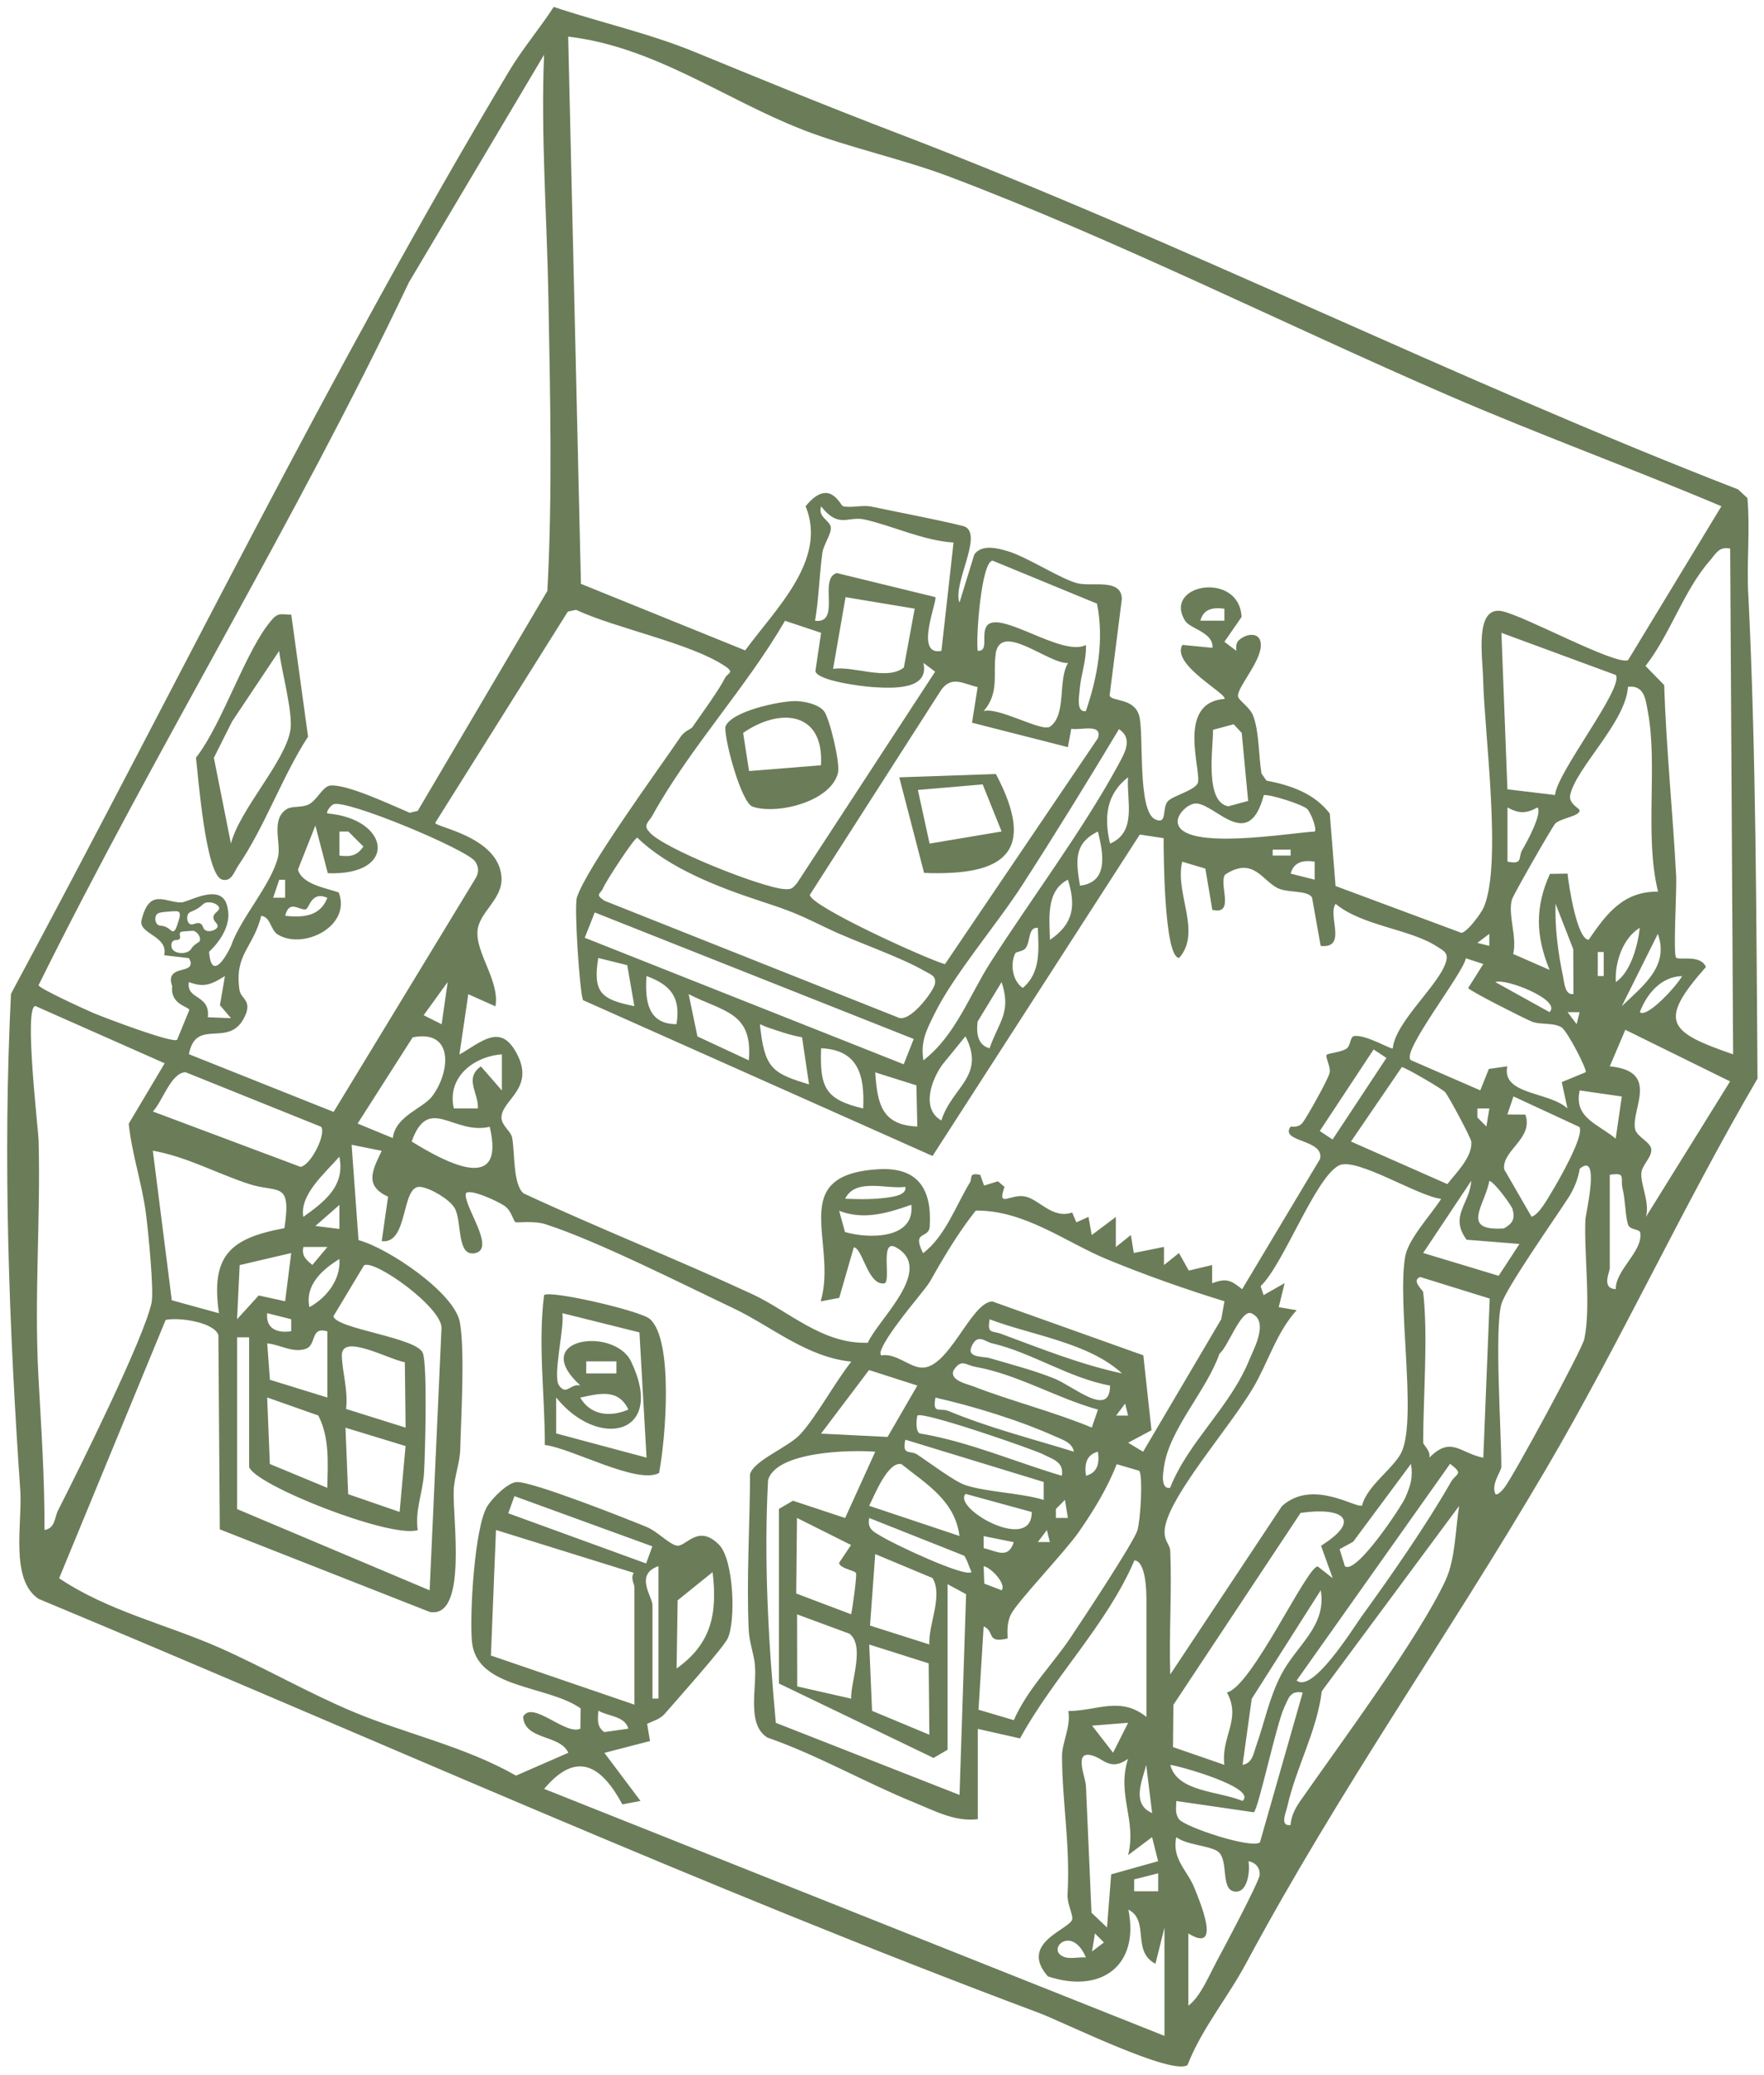 <svg viewBox="0 0 250.24 294.42" xmlns="http://www.w3.org/2000/svg" data-name="Ebene 1" id="Ebene_1">
  <defs>
    <style>
      .cls-1 {
        fill: #6b7c59;
      }
    </style>
  </defs>
  <path d="M248,84.22c-.22-4.5.28-9.05-.11-13.55l-1.33-1.24c-40.31-15.64-79-35.13-119.39-50.58-9.88-3.78-18.93-7.5-28.65-11.49-6.43-2.64-13.4-4.17-19.97-6.38-1.99,3.08-4.44,5.95-6.32,9.09C46.83,52.52,25.05,97.35,1.56,140.99c-1.18,23.6-.29,47.05,1.32,70.52.31,4.49-1.52,12.63,2.61,15.33,47.32,19.72,93.96,40.79,141.96,58.76,3.33,1.25,18.81,8.92,21.01,7.37,2-5.13,5.65-9.49,8.27-14.36,13.45-25.04,28.42-46.03,42.58-70.18,10.61-18.09,19.42-37.3,30.01-55.41-.18-22.91-.19-46.03-1.31-68.8ZM113.93,18.43c6.4,2.48,14.08,4.12,20.71,6.62,23.77,8.98,47.34,20.87,70.67,30.98,12.83,5.56,26,10.35,38.89,15.79l-13.24,21.83c-1.74.81-14.85-6.38-17.94-6.95-3.86-.71-2.7,6.53-2.63,9.52.17,7.71,2.73,26.33.1,32.49-.37.86-2.29,3.47-3.16,3.64l-17.87-6.65-.82-10.28c-2.2-2.88-5.55-4.01-8.99-4.68l-.7-1.01c-.4-2.43-.32-5.98-1.19-8.21-.48-1.24-2.1-2.16-2.14-2.76-.1-1.37,3.69-5.33,3.2-7.69-.31-1.53-2.31-1.09-3.18-.13-.31.35-.3.93-.25,1.4l-1.7-1.29,2.44-3.52c-.33-6.58-11.27-4.68-8,.56.69,1.11,4.04,1.63,3.87,3.82l-4.27-.42c-1.65,2.81,6.47,6.97,5.97,7.67-7.05.53-3.05,10.66-3.82,12.01-.59,1.02-3.41,1.71-4.17,2.46-.95.95-.02,3.42-1.82,2.62-2.61-1.17-1.56-12.35-2.31-14.78-.77-2.53-3.99-1.9-4.17-2.81l1.73-13.66c-.02-2.98-4.16-1.76-6.21-2.23-2.28-.52-7.21-3.75-9.96-4.57-1.48-.44-3.66-1.01-4.75.44l-2.11,6.85c-.99-2.63,3.22-9.29.89-10.72-.58-.36-11.22-2.43-13.34-2.89-1.29-.28-2.84.21-4.07-.06-.37-.08-1.9-4.19-5.31,0,3.14,7.61-4.29,14.59-8.57,20.45l-23.3-9.44-1.81-77.63c12.21,1.4,22.34,8.97,33.32,13.22ZM235.2,126.5c-4.94-.06-7.31,3.15-9.83,6.82-1.64,0-2.83-7.68-3-9.38l-2.5.04c-2.14,4.75-2.01,8.8-.05,13.62l-5.16-2.26c.59-2.41-.8-5.62-.17-7.74.21-.69,5.71-10.32,6.14-10.76.79-.79,3.52-1.04,3.45-1.88-.03-.3-1.58-.93-1.33-2.17.78-3.81,7.92-10.38,8.19-15.35,2.35-.29,2.51,1.84,2.83,3.56,1.42,7.6-.51,17.64,1.44,25.48ZM230.07,142.74l5.11-10.25c1.63,4.53-1.98,7.28-5.11,10.25ZM238.61,138.48c-.51,1.11-4.95,6.06-5.98,5.11.95-2.55,2.99-5.04,5.98-5.11ZM229.22,139.32c-.17-2.7.96-6.21,3.4-7.69-.26,2.41-1.27,6.29-3.4,7.69ZM198.87,151.39c.35-.03,5.76,3.09,6.16,3.58.48.59,3.67,6.47,3.7,7.06.1,2.17-2.12,4.31-3.41,5.96l-13.67-6.04,7.22-10.57ZM189.04,161.66l-1.82-1.2,7.64-11.57,1.82,1.2-7.64,11.57ZM210.42,136.77l-2.15,3.41c.33.46,7.68,4.17,8.95,4.72,1.27.55,3.04.11,4.28.84.85.5,3.76,6.21,3.44,6.38l-3.39,1.4.81,3.74c-2.6-2.42-9.37-1.89-8.54-5.98l-2.61.37-1.22,3.04-9.83-4.28c-1.58-1,7.48-12.39,7.78-14.46l2.47.81ZM209.57,133.77l1.7-1.28v1.7s-1.7-.42-1.7-.42ZM213.84,111.98l-.85-22.2,16.22,5.98c1.23,1.77-8.39,13.86-8.61,17.03l-6.76-.81ZM215.96,120.55c-.65,1.09.17,2.16-2.11,1.69v-7.68c1.66.88,2.6.89,4.26,0,.72.81-1.55,5-2.15,6ZM219.81,143.59l-7.68-4.26c1.39-.6,9.48,2.55,7.68,4.26ZM221.76,138.66c-.72-3.34-1.2-7.01-1.09-10.44l2.51,6.44.03,6.36c-1.18.21-1.28-1.53-1.46-2.36ZM224.08,143.6l-.42,1.7-1.28-1.7h1.7ZM211.28,167.52c.83.27,3.17,3.59,3.28,3.98.41,1.44.01,2.09-1.23,2.78-6.24.4-2.68-3.26-2.05-6.76ZM209.58,158.53v-1.27s1.7,0,1.7,0l-.42,2.56-1.28-1.29ZM208.71,167.52c-.2,3.3-3.15,4.96-.66,8.36l7.5.6-2.95,4.52-10.71-3.24,6.82-10.24ZM213.38,165.89c-.33-2.73,4.19-4.32,3.01-7.76l-2.56-.02.87-2.56,9.34,4.33c.81,1.13-3.06,7.84-3.91,9.22-.61,1-1.79,3.19-2.86,3.53l-3.89-6.74ZM224.09,154.7l5.98.86-.87,5.98c-2.51-2.09-5.97-2.95-5.11-6.83ZM226.66,138.47v-3.41h.84v3.41h-.84ZM167.07,116.7c-.16-1.15,1.54-2.86,2.78-2.7,2.86.39,7.33,6.78,9.43-1.2.95-.12,5.47,1.33,6.16,1.97.46.43,1.44,2.85,1.07,3.2-3.34.17-18.86,2.83-19.44-1.26ZM186.5,122.24v2.56s-3.41-.86-3.41-.86c.46-1.7,1.82-1.92,3.41-1.7ZM183.09,120.54v.84h-2.55v-.84h2.55ZM172.08,103.54l2.93-.79,1.14,1.23.91,9.65-2.81.76c-3.38-.59-2.16-8.18-2.17-10.85ZM173.69,86.36v1.7s-3.41,0-3.41,0c.46-1.7,1.82-1.92,3.41-1.7ZM140.54,136.49c-3.02,4.71-4.97,10.39-9.54,13.94-.45-2.68.46-4.33,1.55-6.56,2.73-5.57,8.86-12.7,12.46-18.29,4.7-7.28,9.28-14.72,13.73-22.14,2.04,1.38.79,3.4-.09,5.04-4.88,9.05-12.45,19.17-18.11,28.01ZM153.2,125.65c-.51-3.31-1.02-5.94,2.55-7.68.72,2.96,1.62,7.2-2.55,7.68ZM148.94,133.34c-.04-2.94-.63-6.91,2.55-8.54,1.15,3.65.83,6.26-2.55,8.54ZM145.09,140.16c-1.52-1.03-1.8-3.5-1.05-4.93.12-.22,1.15-.24,1.49-.76.67-1.03.32-2.96,1.7-2.84.11,3.07.45,6.34-2.13,8.52ZM140.38,148.72c-1.77-.46-1.88-2.3-1.7-3.78l3.41-5.61c1.42,4.37-.4,5.58-1.71,9.39ZM133.55,158.97c-2.92-1.65-1.43-5.78.16-7.96l3.25-3.99c2.91,5.69-1.93,7.17-3.42,11.95ZM82.95,133.04l1.42-3.59,45.25,17.95-1.42,3.59-45.25-17.95ZM122.45,157.26c-5.38-1.27-6.17-2.96-5.97-8.54,5.27.21,6.2,3.86,5.97,8.54ZM114.76,153.85c-4.77-1.48-6.15-2.09-6.81-7.29-.22-1.73-.29-1.22.84-.84,1.66.56,3.25,1.14,4.99,1.44l.99,6.69ZM106.22,150.43l-7.28-3.39-1.25-6c4.87,2.51,9.16,2.5,8.53,9.4ZM95.97,145.3c-4.12,0-4.49-3.39-4.26-6.83,3.44,1.26,4.87,3.02,4.26,6.83ZM89.99,142.74c-4.66-.93-5.93-1.88-5.12-6.83l4.11,1.02,1.01,5.81ZM130,153.98l.13,5.84c-5.07-.2-5.67-3.25-5.97-7.68l5.84,1.84ZM127.35,144.33l-41.62-16.55c-1.39-.95-.55-.89-.16-1.82.39-.93,4.41-7.12,4.84-7.12,4.46,4.35,11.55,7.05,17.47,9,4.88,1.6,5.23,1.83,9.7,3.96,4.07,1.94,9.99,3.88,13.65,6,.8.46,1.65.65,1.38,1.86-.22.98-3.57,5.59-5.27,4.67ZM116.48,71.84c2.54,3.22,3.8,1.33,6.16,1.86,4.07.91,8.31,3,12.63,3.27l-1.72,15.37c-3.92.79-.51-7.15-.87-7.63l-13.97-3.41c-2.67.77.68,7.21-3.09,6.77.55-3.16.6-6.46,1.04-9.63.17-1.19,1.3-2.69,1.2-3.63-.1-.97-1.89-1.44-1.38-2.97ZM139.93,88.89c-.75,1.26.38,3.55-1.24,3.44-.26-1.97.53-12.71,2.12-12.79l14.81,6.1c1.02,5.09.1,10.38-1.58,15.24-1.41.24-.95-2.12-.88-3.01.17-2.18.98-4.18.89-6.37-3.37,1.82-12.53-5.28-14.13-2.6ZM141.24,92.76c.7-4.67,7.54,1.48,10.27,1.3-1.48,2.44-.17,7.34-2.55,9.03-1.14.81-7.29-2.82-9.41-2.21,2.27-2.66,1.28-5.29,1.7-8.11ZM138.69,97.48l-.8,5.05,13.6,3.47.48-2.61c1.21.28,4.46-.84,3.79,1.32l-21.71,32.08c-2.72-.78-19.04-8.2-19.17-9.83l18.65-29.1c1.51-2.07,3.19-.81,5.17-.38ZM129.76,86.34l-1.54,8.36c-2.39,1.93-7.18-.28-10.04.2l1.77-10.18,9.8,1.63ZM116.48,89.78l-.81,5.45c.34,1.35,6.49,2.14,8.12,2.25,2.94.19,8.07.41,7.21-3.43l1.66,1.24-19.6,30.01c-.65.73-.74.9-1.76.84-3.07-.15-17.46-5.83-19.22-8.15-.9-.94,0-1.46.42-2.2,5.38-9.75,13.34-18.19,18.86-27.72l5.12,1.71ZM160.02,110.28c-.21,3.37,1.3,7.76-2.55,9.4-.84-3.58-.63-6.93,2.55-9.4ZM80.63,86.75l1.09-.23c5.61,2.62,16.21,4.71,21.09,7.96,1.49.99.43.93.03,1.72-.86,1.72-3.36,5.14-4.61,6.95-.22.31-1.11.54-1.66,1.35-3.15,4.64-13.4,18.67-14.73,22.82-.43,1.33.42,13.82.88,14.58l49.57,22.1,29.4-45.6,3.38.51c0,1.49.02,16.98,2.21,16.99,3.24-3.71-.67-9.17.43-13.65l3.28.98.99,5.85c3.29.79.86-3.65,1.81-5,4.07-2.66,5.28.97,7.6,1.98,1.43.62,4.04.22,4.73,1.25l1.23,6.89c3.85.39.93-4.33,2.12-5.97,3.82,3.17,10.58,3.55,14.42,6.08.72.47,1.55.79,1.3,1.91-.75,3.3-7.23,8.63-7.62,12.52-.22.18-3.75-1.96-5.44-1.76-.63.07-.52,1.38-1.1,1.78-.82.56-2.63.64-2.83.9-.24.3.62,1.71.41,2.57-.24.97-3.15,6.16-3.81,7.03-.61.82-1.68.52-1.73.59-1.56,2.23,4.84,1.74,4.19,4.57l-11.05,18.48c-1.64-1.29-2.2-1.6-4.26-.85v-2.58s-3.31.79-3.31.79l-1.39-2.49-2.13,1.7v-2.57s-4.28.86-4.28.86l-.42-2.54-2.13,1.7v-4.27s-3.42,2.57-3.42,2.57l-.46-2.58-1.72.78-.59-1.4c-2.78.96-4.6-1.79-6.62-2.26-2.12-.49-4.1,1.79-2.98-1.37l-.93-.8-1.97.61-.55-1.53c-1.71-.33-1.06.44-1.47,1.11-1.97,3.21-3.45,7.58-6.63,10.01-1.68-3.33.83-1.93.94-3.8.33-5.3-1.68-8.43-7.24-8.11-13.24.76-5.77,10.35-8.23,18.75l2.63-.5,2.07-7.17c1.22.06,2,5.38,4.26,5.12,1.18.03-.68-6.44,1.7-5.13,5.62,3.1-2.56,10.27-3.97,13.55-6.44.22-11.2-4.48-16.36-6.88-10.71-4.97-21.76-9.33-32.47-14.31-1.55-1.26-1.22-5.91-1.64-7.95-.18-.87-1.48-1.68-1.5-2.78-.04-2.6,5.13-4.21,1.9-9.58-2.23-3.72-4.86-1.1-7.87.61l1.26-8.56,3.85,1.72c.64-3.51-2.76-7.5-2.55-10.63.18-2.75,3.61-4.52,3.41-7.68-.37-5.83-9.59-7.13-9.39-7.74l18.8-29.95ZM157.63,265.92l-.59,7.53-2.2-2.09-.79-17.99c-.06-1.31-1.8-5.07.88-4.32,1.67.46,2.58,2.27,5.09.48-1.64,5.14,1.27,8.67.01,13.66l3.4-2.55.86,3.41-6.67,1.87ZM164.3,268.32h-3.41s0-1.69,0-1.69l3.41-.86v2.56ZM156.6,275.58l-1.69,1.28.42-2.56,1.27,1.28ZM154.05,277.71c-.93-.09-2.13.22-2.95-.03-2.93-.88.88-4.85,2.95.03ZM154.93,244.82l5.11-.41-2.14,4.25-2.97-3.83ZM162.6,250.39l.84,6.83c-3-1.29-1.38-4.64-.84-6.83ZM162.16,205.96l-2.12-1.28,3.31-1.77-1.16-10.63-21.41-7.64c-3.06.07-6.22,9.73-10.14,9.38-1.75-.15-3.55-2.07-5.62-1.73-.98-.68,4.37-7.2,5.13-8.14,2.12-2.64,1.39-1.74,3.05-4.57,1.58-2.71,3.28-5.38,5.22-7.83,6.93-.08,12.74,4.48,18.6,6.9,5.24,2.17,11.34,4.33,16.68,5.96l-.45,2.54-11.09,18.81ZM142.1,189.26c-1.42-.53-2.07.04-1.71-2.09,6.01,2.28,14.05,3.31,18.78,7.68-5.84-1.25-11.5-3.52-17.08-5.59ZM159.61,199.13l.42,1.7h-1.7s1.28-1.7,1.28-1.7ZM140.78,190.59c5.56,1.29,10.95,4.95,16.69,5.98,0,4.7-5.18.08-7.96-1.02-3-1.19-6.02-1.96-9.1-2.87-.94-.28-3.32,0-2.58-1.66.86-1.91,1.86-.68,2.94-.43ZM138.29,193.9c6.1,1.08,11.56,4.45,17.47,6.08l-.88,2.55c-5.39-2.24-11.32-3.72-16.79-5.84-.93-.36-3.42-.86-2.82-2.27,1.09-1.7,1.68-.77,3.02-.53ZM154.06,209.37c-.23-1.59,0-2.96,1.69-3.42.23,1.59,0,2.96-1.69,3.42ZM149.78,203.82c1.01.46,2.35.87,2.56,2.13-5.88-1.81-12.08-3.4-17.76-5.76-1.27-.53-2.33.53-1.88-1.91,5.43,1.23,12.01,3.25,17.08,5.55ZM151.49,215.35h-1.7s0-1.27,0-1.27l1.28-1.29.42,2.56ZM148.08,206.38c1.34.66,2.88,1.08,2.55,2.99-6.65-1.97-13.05-4.78-19.92-5.97-.99.1-.66-2.47-.56-2.57.66-.67,16.25,4.71,17.94,5.54ZM130.13,206.36c-.99-.66-2.21.22-1.7-2.11l19.63,6v2.54c-3.32-1-8.07-1.09-11.13-2.1-1.51-.49-5.13-3.23-6.81-4.33ZM136.11,217.91l-12.81-4.28c.76-1.5,2.66-6.35,4.58-5.91,3.56,2.84,7.58,5.18,8.23,10.18ZM148.51,217.07l.42,1.7h-1.7s1.28-1.7,1.28-1.7ZM125.91,203.86l-9.44-.47,6.81-9.02,6.85,2.2-4.22,7.29ZM124.16,205.96l-4.27,9.4-7.4-2.45-1.99,1.16v24.77l21.93,10.56,1.99-1.16v-23.49l2.63,1.42-.93,28.48-26.06-10.23c-1.05-11.36-1.72-22.95-1.1-34.46,1.21-4.06,11.69-4.29,15.21-4ZM121.43,223.17c.16.24-.48,4.97-.69,5.85l-7.79-2.95.11-10.72,7.67,3.84-1.71,2.55c.21.82,2.13,1.01,2.41,1.42ZM120.53,231.79c2.18,1.77.15,6.78.21,9.2l-7.65-1.74-.02-10.22,7.47,2.76ZM131.84,233.3l-8.42-2.68.74-10.14,8.13,3.4c1.52,2.52-.62,6.62-.45,9.42ZM131.74,235.97l.1,10.14-8.13-3.39-.4-9.41,8.43,2.67ZM125.26,218.1c-1.15-.72-2.29-1.05-1.95-2.74l13.44,5.34c.36.33.76,1.71,1.07,2.33-.93.8-10.98-3.96-12.56-4.94ZM136.98,211.94l9.38,2.57c.07,5.93-11.31-.53-9.38-2.57ZM139.54,219.62v-1.69s4.27.86,4.27.86c-.79,2.45-2.37,1.29-4.27.84ZM142.09,225.61l-2.46-.94-.09-2.48c1.17.27,3.24,2.59,2.55,3.42ZM139.54,230.74c1.65.7.29,2.45,3.4,1.71-.06-1.15-.06-2.31.45-3.38.81-1.72,7.7-8.92,9.65-11.73,2.11-3.03,4.02-6.17,5.38-9.61l3.19.93c.55.77.18,7.04-.26,8.45-.55,1.77-7.87,12.81-9.51,15.26-2.62,3.9-6.08,7.26-8.02,11.67l-5.01-1.48.73-11.83ZM129.28,170.93c.53,4.86-5.96,4.86-9.41,3.86l-.83-3.01c3.48,1.34,6.83.35,10.24-.86ZM119.89,170.07c1.46-3,5.89-1.32,8.54-1.69.23,1.11-1.59,1.38-2.34,1.49-2.07.32-4.12.27-6.2.2ZM165.13,208.08c.75-5.34,6.06-10.8,7.87-16.05,1.16-.83,3.06-6.35,4.52-5.71,2.53,1.11.37,4.98-.27,6.55-2.77,6.83-8.64,11.59-11.26,18.21-1.4.25-.98-2.18-.87-3ZM31.06,186.31l-6.69-1.84-2.69-21.22c4.8.85,9.04,3.22,13.63,4.72,4.17,1.36,6.06-.54,5.04,6.27-7.67,1.42-10.48,3.86-9.29,12.07ZM41.31,187.17v1.69c-2.05.32-3.62-.4-3.41-2.56l3.41.86ZM36.71,183.78l-3.08,3.38.37-7.68,7.31-1.71-.86,6.84-3.74-.82ZM43.36,191.36c1.6-.51.6-3.22,3.08-2.48v9.39s-8.15-2.52-8.15-2.52l-.38-5.16c1.8.15,3.54,1.39,5.45.78ZM45.16,200.83c1.63,3.2,1.33,6.78,1.27,10.25l-8.15-3.38-.38-9.44,7.26,2.56ZM43.89,185.45c-.65-3.17,1.87-5.37,4.26-6.83.21,2.92-1.82,5.49-4.26,6.83ZM46.44,176.92l-2.13,2.54c-.91-.77-1.55-1.29-1.27-2.55h3.41ZM44.74,173.93l3.41-2.99v3.41s-3.41-.42-3.41-.42ZM42.62,165.54l-20.93-7.85c1.37-1.44,2.57-5.53,4.64-5.57l19.23,7.74c.75,1.06-1.52,5.53-2.94,5.68ZM33.63,189.73h1.71v18.37c.7,2.54,20.04,10.2,23.92,8.98-.42-2.79.73-5.37.89-8.08.17-2.92.49-15.1-.15-17.01-.74-2.23-12.31-3.44-12.7-5.25l4.33-7.21c1.39-.98,11.23,6.03,11,8.96l-1.68,37.13-27.32-11.53v-24.35ZM49.09,199.89c.33-2.49-.55-5.36-.6-7.55-.08-3.28,6.63.52,8.94.92l.11,9.28-8.44-2.65ZM57.53,205.15l-.84,9.35-7.3-2.52-.38-9.43,8.52,2.6ZM43.03,172.64c-.57-3.16,3.13-6.25,5.11-8.54.86,4.13-2.09,6.38-5.11,8.54ZM47.33,157.75l-20.53-8.19c1.01-5.33,5.74-.67,7.93-5.36,1.08-2.32-.57-2.46-.76-3.76-.74-5.09,1.95-5.94,3.09-10.51,1.32.16,1.33,1.99,2.28,2.61,3.56,2.3,10.56-1.08,8.71-5.93-1.78-.62-5.25-1.16-5.78-3.25l2.47-6.24,1.76,6.76c9.96.39,8.93-7.69-.06-8.48-.23-.19.47-1.13.85-1.29,1.79-.79,19.05,6.45,20.12,8.11.59.91.52,1.68-.05,2.56l-20.04,32.98ZM24.53,133.52c.3-.28.74-.04.95-.32.21-.27-.12-.64.09-.91.09-.11.21-.13.91-.18.61-.05.92-.07,1-.05.59.19,1.04.95.86,1.41-.09.24-.28.21-.73.59-.47.4-.45.6-.73.82-.67.53-2.07.42-2.45-.27-.18-.33-.17-.85.09-1.09ZM23.66,131.57c-.7-.36-1.05-.12-1.36-.45-.31-.33-.36-.98-.09-1.36.21-.31.78-.36,1.91-.45,1.05-.09,1.19,0,1.27.09.26.29.08.83-.18,1.63-.2.61-.34,1.03-.64,1.09-.27.05-.36-.26-.91-.54ZM30.88,131.44c-.12.49-1.16.87-1.73.54-.43-.25-.29-.73-.73-.95-.54-.28-1.05.32-1.5.05-.38-.24-.48-.97-.23-1.41.17-.29.41-.29,1-.59,1.06-.54,1.03-.93,1.63-1.04.77-.15,1.71.3,1.77.77.06.47-.78.65-.82,1.32-.03.62.7.87.59,1.32ZM31.91,138.47l-.71,4.14,1.57,1.84-3.29-.13c.38-3.28-3.1-2.43-2.68-4.99,2.18.83,3.24.31,5.11-.86ZM38.75,127.36l.86-2.55h.84s0,2.55,0,2.55h-1.7ZM40.46,129.92c.55-2.29,1.93-.81,2.87-.9.58-.06.75-2.69,3.11-1.64-1.02,2.63-3.43,2.82-5.98,2.55ZM48.15,121.38v-3.41h1.27s2.13,2.13,2.13,2.13c-.91,1.32-1.83,1.48-3.4,1.28ZM63.51,139.33l-.86,5.98-2.55-1.28,3.4-4.7ZM58.54,147.17c5.85-1.17,5.37,4.86,2.79,8.33-1.33,1.78-5.22,2.8-5.61,5.96l-4.99-2.06,7.81-12.23ZM69.47,159.86c2.3,9.66-6.24,5.07-11.07,2.09,2.4-6.75,5.88-.89,11.07-2.09ZM68.22,151.29c-2.42,1.71-.3,3.78-.43,5.97h-3.41c-1.02-4.46,2.85-7.39,6.82-7.68v5.13s-2.98-3.42-2.98-3.42ZM57.93,40.19L77.18,7.77c-.47,11.54.42,23.15.62,34.6.24,13.63.59,27.65-.15,41.46l-18.39,31.21-1.13.27c-2.46-1.03-9-4.14-11.3-3.86-1.04.12-1.85,2.06-3.01,2.66-.97.51-2.37.2-3.13.67-2.34,1.46-.77,4.86-1.25,6.8-.98,3.98-5.31,8.65-6.67,12.62-.86,1.84-1.79,2.99-2.38,2.83-.55-.15-.69-1.4-.73-2,.42-.39,3.24-3.05,2.66-6.06-.11-.55-.26-1.25-.83-1.69-1.61-1.25-4.94.74-5.79.75-2.27.02-4.49-2.11-5.62,2.5-.49,2,3.84,2.21,3.21,4.99l3.5.41c.18.27.34.64.23.97-.29.84-2.09.53-2.63,1.5-.16.28-.25.73.04,1.5-.04.33-.08.89.19,1.48.59,1.28,2.19,1.55,2.24,1.9l-1.74,4.24c-.71.5-10.12-3.08-11.72-3.74-1.21-.51-7.9-3.56-7.93-4.01,16.67-33.66,36.36-65.63,52.47-99.57ZM6.31,217.06c.04-7.29-.47-14.52-.86-21.79-.61-11.35.31-22.02.03-33.35-.04-1.75-2.13-19.21-.45-19.19l18.33,8.12-5.1,8.57c.44,4.32,1.93,8.6,2.46,12.88.29,2.29,1.15,10.79.78,12.52-1.04,4.98-10.42,23.87-13.27,29.47-.5.98-.39,2.55-1.92,2.77ZM165.16,288.82l-87.97-35.03c4.6-5.48,8.11-3.35,11.1,2.2l2.57-.49-5.12-6.82,6.47-1.68-.41-2.44c.86-.41,1.82-.65,2.49-1.41,1.6-1.84,8.33-9.38,8.95-10.72,1.16-2.53.85-11.15-1.23-13.27-3.06-3.1-4.72.44-6.06.11-1.1-.27-2.74-2.03-4.22-2.64-3.06-1.26-16.17-6.44-18.41-6.37-1.28.04-3.51,2.32-4.19,3.43-1.82,2.94-2.53,15.39-2.18,19.2.63,6.75,10.64,6.13,15.42,9.48l-.04,2.88c-2.1,1-6.81-4.1-8.12-1.7.2,3.37,5.26,2.5,6.41,5.12l-7.42,3.24c-7.19-4.12-15.73-5.96-23.06-9.04-6.46-2.71-12.66-6.3-19.06-9.13-7.49-3.3-15.77-5.18-22.69-9.83l15.11-36.65c1.85-.41,6.86.31,7.48,2.15l.2,27.56,29.79,11.72c5.41.97,3.22-13.38,3.39-17.22.09-2.03.88-3.88.93-5.9.12-4.67.68-13.86-.05-17.96-.75-4.21-10.22-10.57-14.38-11.67l-.98-13.53,4.27.86c-1.38,2.86-2.45,4.96.9,6.51l-.9,6.3c3.86.5,2.7-8.05,5.51-7.69,1.47.19,4.04,1.73,4.8,2.94,1.13,1.8.24,7,2.92,6.46,3.09-.62-1.81-6.92-1.27-8.53.66-.62,4.53,1.17,5.46,1.82,1.01.7,1.2,2.06,1.56,2.31.18.12,2.6-.24,4.28.3,7.37,2.39,19.18,8.38,26.6,11.9,5.44,2.58,10.37,6.94,16.76,7.59-2.28,2.85-4.94,7.79-7.22,10.28-1.7,1.87-6.54,3.67-7.15,5.67-.02,7.32-.52,14.78-.19,22.09.08,1.83.75,3.39.89,5.09.27,3.28-1.21,8.34,1.76,10.2,7.1,2.47,13.83,6.36,20.73,9.17,2.93,1.19,5.85,2.81,9.12,2.41v-12.81l5.99,1.35c4.81-8.78,12.3-16.1,16.23-25.26,1.6.13,1.7,4.26,1.7,5.55v16.66c-3.7-2.96-6.92-.87-11.08-.83.4,2.19-.89,4.43-.89,6.39.02,6.67,1.18,12.48.78,19.66-.07,1.25.77,2.8.67,3.46-.21,1.44-7.69,3.33-3.46,8.13,7.44,2.49,13.04-1.41,11.42-9.47,3.06,1.56.42,5.92,3.84,7.68l1.28-5.12v15.38ZM93.41,222.19v18.79h-.85v-13.24c0-1.22-2.59-4.37.85-5.55ZM91.66,221.81l-19.56-7.12.88-2.43,19.56,7.12-.88,2.43ZM89.9,223.15c-.49.81.1,1.54.1,2.03v16.66l-20.36-6.97.72-17.81,19.54,6.08ZM84.88,242.69c1.43.85,3.74.73,4.26,2.56l-3.42.48c-1.08-.78-.92-1.77-.84-3.04ZM95.98,236.71l.15-9.67,4.96-4c.69,5.85-.13,10.13-5.11,13.67ZM166.01,220.05c-.06-1.28-1.49-1.61-.39-4.65,1.78-4.93,9.14-13.39,12.19-18.58,2.11-3.6,3.27-7.78,6.13-10.94l-2.54-.43.84-3.41-2.99,1.7-.42-1.27c3.25-3.08,7.77-15.45,11.12-17.13,2.44-1.23,11.2,4.39,14.49,4.74-1.37,2.18-4.64,5.66-5.09,8.14-1.19,6.55,1.67,22.83-.49,27.71-1.03,2.32-4.93,4.81-5.63,7.64-.76.54-7.01-3.86-11.38.11l-15.84,23.88c-.19-5.81.25-11.7,0-17.51ZM173.69,250.38l-7.29-2.52.06-6,18.04-27.22c5.84-.86,8.86.91,2.9,4.66l1.66,4.6-2.13-1.67c-1.55,0-9.38,17.12-12.88,17.88,2.1,3.83-.86,6.2-.36,10.27ZM177.57,241.01l9.79-15.4c.87,5.08-3.42,7.79-5.58,11.92-1.72,3.29-2.37,6.73-3.56,10.1-.39,1.1-.53,2.51-1.95,2.75l1.3-9.37ZM205.71,207.67c2.03,1.56.87,1.26.09,2.63-3.41,5.99-8.53,13.36-12.62,18.99-1.16,1.6-6.97,11.04-9.24,9.12l21.77-30.74ZM199.38,212.43c-.59,1.34-7.05,11.08-8.6,9.76l-.74-2.41,1.92-1.05,8.2-11.05c.31,1.9-.05,3.06-.79,4.76ZM176.26,255.5c-3.38-1.41-9.28-1.26-10.24-5.11,1.09.09,12.43,3.23,10.24,5.11ZM172.43,278.59c-1.03,1.91-2.17,4.71-3.85,5.96v-10.25c4.83,2.99,1.6-4.6.87-6.43-.97-2.46-3.26-4.14-2.58-7.23,1.46,1.14,4.93,1.2,5.99,2.11,1.41,1.21.33,5.15,2.12,5.57,2.05.48,2.37-2.98,2.13-4.27.97.17,1.67.93,1.58,1.97-.09,1.01-5.27,10.71-6.27,12.57ZM167.26,258.1c-.62-.84-.39-1.66-.39-2.59l11,1.6c.64-.44,3.22-12.61,4.32-14.9.6-1.25.81-2.42,2.61-2.08l-6.07,21.26c-1.34.92-10.67-2.21-11.47-3.29ZM205.1,224.13c-3.82,8.25-15.05,23.33-20.68,31.43-.7,1.01-1.26,2.11-1.34,3.36-1.57.21-.66-1.74-.47-2.6,1.25-5.58,4.2-10.7,4.9-16.39l19.48-26.28c-.51,3.22-.54,7.55-1.9,10.48ZM210.42,206.81c-3.37-.68-4.53-3.14-7.67,0,.28-.89-.86-1.86-.86-2.13,0-6.53.72-15.15,0-21.36-.03-.29-1.75-1.65-.42-2.15l9.86,3.06-.91,22.58ZM224.75,189.97c-.31,1.48-10.12,19.58-11.35,21.11-.33.4-1.02,1.16-1.27.86-.64-1.39.85-3.22.85-3.84,0-5.02-.99-19.42,0-23.07.6-2.2,7.78-12.41,9.57-15.2.75-1.18,1.33-2.63,1.55-4.02,2.99-2.53.84,6.4.8,7.22-.2,5.08.82,12.29-.15,16.94ZM229.2,182.89c-2.07-.09-.84-2.4-.84-2.98v-13.24c2.41-.38,1.45.46,1.82,1.98.4,1.64.38,3.9.78,5.1.26.78,1.63.59,1.72,1.12.42,2.66-3.5,5.25-3.47,8.02ZM233.49,172.64c.6-2-.83-4.72-.64-6.3.14-1.14,1.62-2.31,1.38-3.4-.22-1-2.06-1.69-2.28-2.78-.57-2.82,3.6-8.19-3.59-8.88l2.21-5.18,14.86,7.32-11.94,19.22ZM242,137.18c-.77-1.79-3.7-.92-4.22-1.31-.46-.34.1-9.6,0-11.54-.47-9.01-1.41-18.09-1.7-27.14l-2.65-2.71c3.5-4.47,5.41-10.68,9.09-14.89.86-.99,1.32-2.11,2.92-1.77l.42,71.76c-9.21-3.18-10.72-4.64-3.85-12.4Z" class="cls-1"></path>
  <path d="M77.18,183.74c-.88,7.17.12,14.02.11,21.26,3.74.43,13.09,5.65,16.2,3.98.91-4.55,2.12-18.9-1.31-21.86-1.35-1.17-14.28-4.15-15-3.37ZM78.9,203.38v-5.11c6.02,7.47,15.6,5.31,10.64-5.09-2.39-5.02-14.62-3.38-7.22,3.37-1.43-.3-1.94,1.5-3.02,0-.94-1.3.83-8.35.47-10.25l10.94,2.73,1.01,17.77-12.8-3.43ZM89.14,199.97c-2.48,1.1-5.35.88-6.83-1.69,2.65-.57,5.39-1.34,6.83,1.69ZM83.16,194.85v-1.71s4.28,0,4.28,0v1.71s-4.28,0-4.28,0Z" class="cls-1"></path>
  <path d="M31.51,124.8c1.38.33,1.72-1.17,2.28-1.98,3.74-5.45,6.25-12.68,9.91-18.31l-2.38-17.31c-1.12.03-1.74-.37-2.6.56-3.77,4.11-7.12,14.93-10.92,19.73.31,2.55,1.38,16.74,3.71,17.29ZM32.94,102.33l6.66-9.98c.32,2.82,2.03,8.87,1.58,11.32-.82,4.51-7.16,11.15-8.42,16.01l-2.42-12.17,2.59-5.17Z" class="cls-1"></path>
  <path d="M131.09,123.84c11.41.45,16.06-2.89,10.19-14.03l-13.71.47,3.52,13.56ZM142.1,117.96l-10.23,1.72-1.66-7.61,9.19-.79,2.69,6.69Z" class="cls-1"></path>
  <path d="M102.89,103.16c-.07,2.13,2.3,10.74,3.87,11.28,3.43,1.18,11.13-.69,12.12-4.81.33-1.36-1.2-7.76-1.99-8.74-.81-1-2.81-1.42-4.1-1.43-2.11,0-9.18,1.43-9.9,3.69ZM116.47,108.57l-10.21.82-.84-5.41c5.2-3.62,11.51-3.08,11.04,4.59Z" class="cls-1"></path>
</svg>